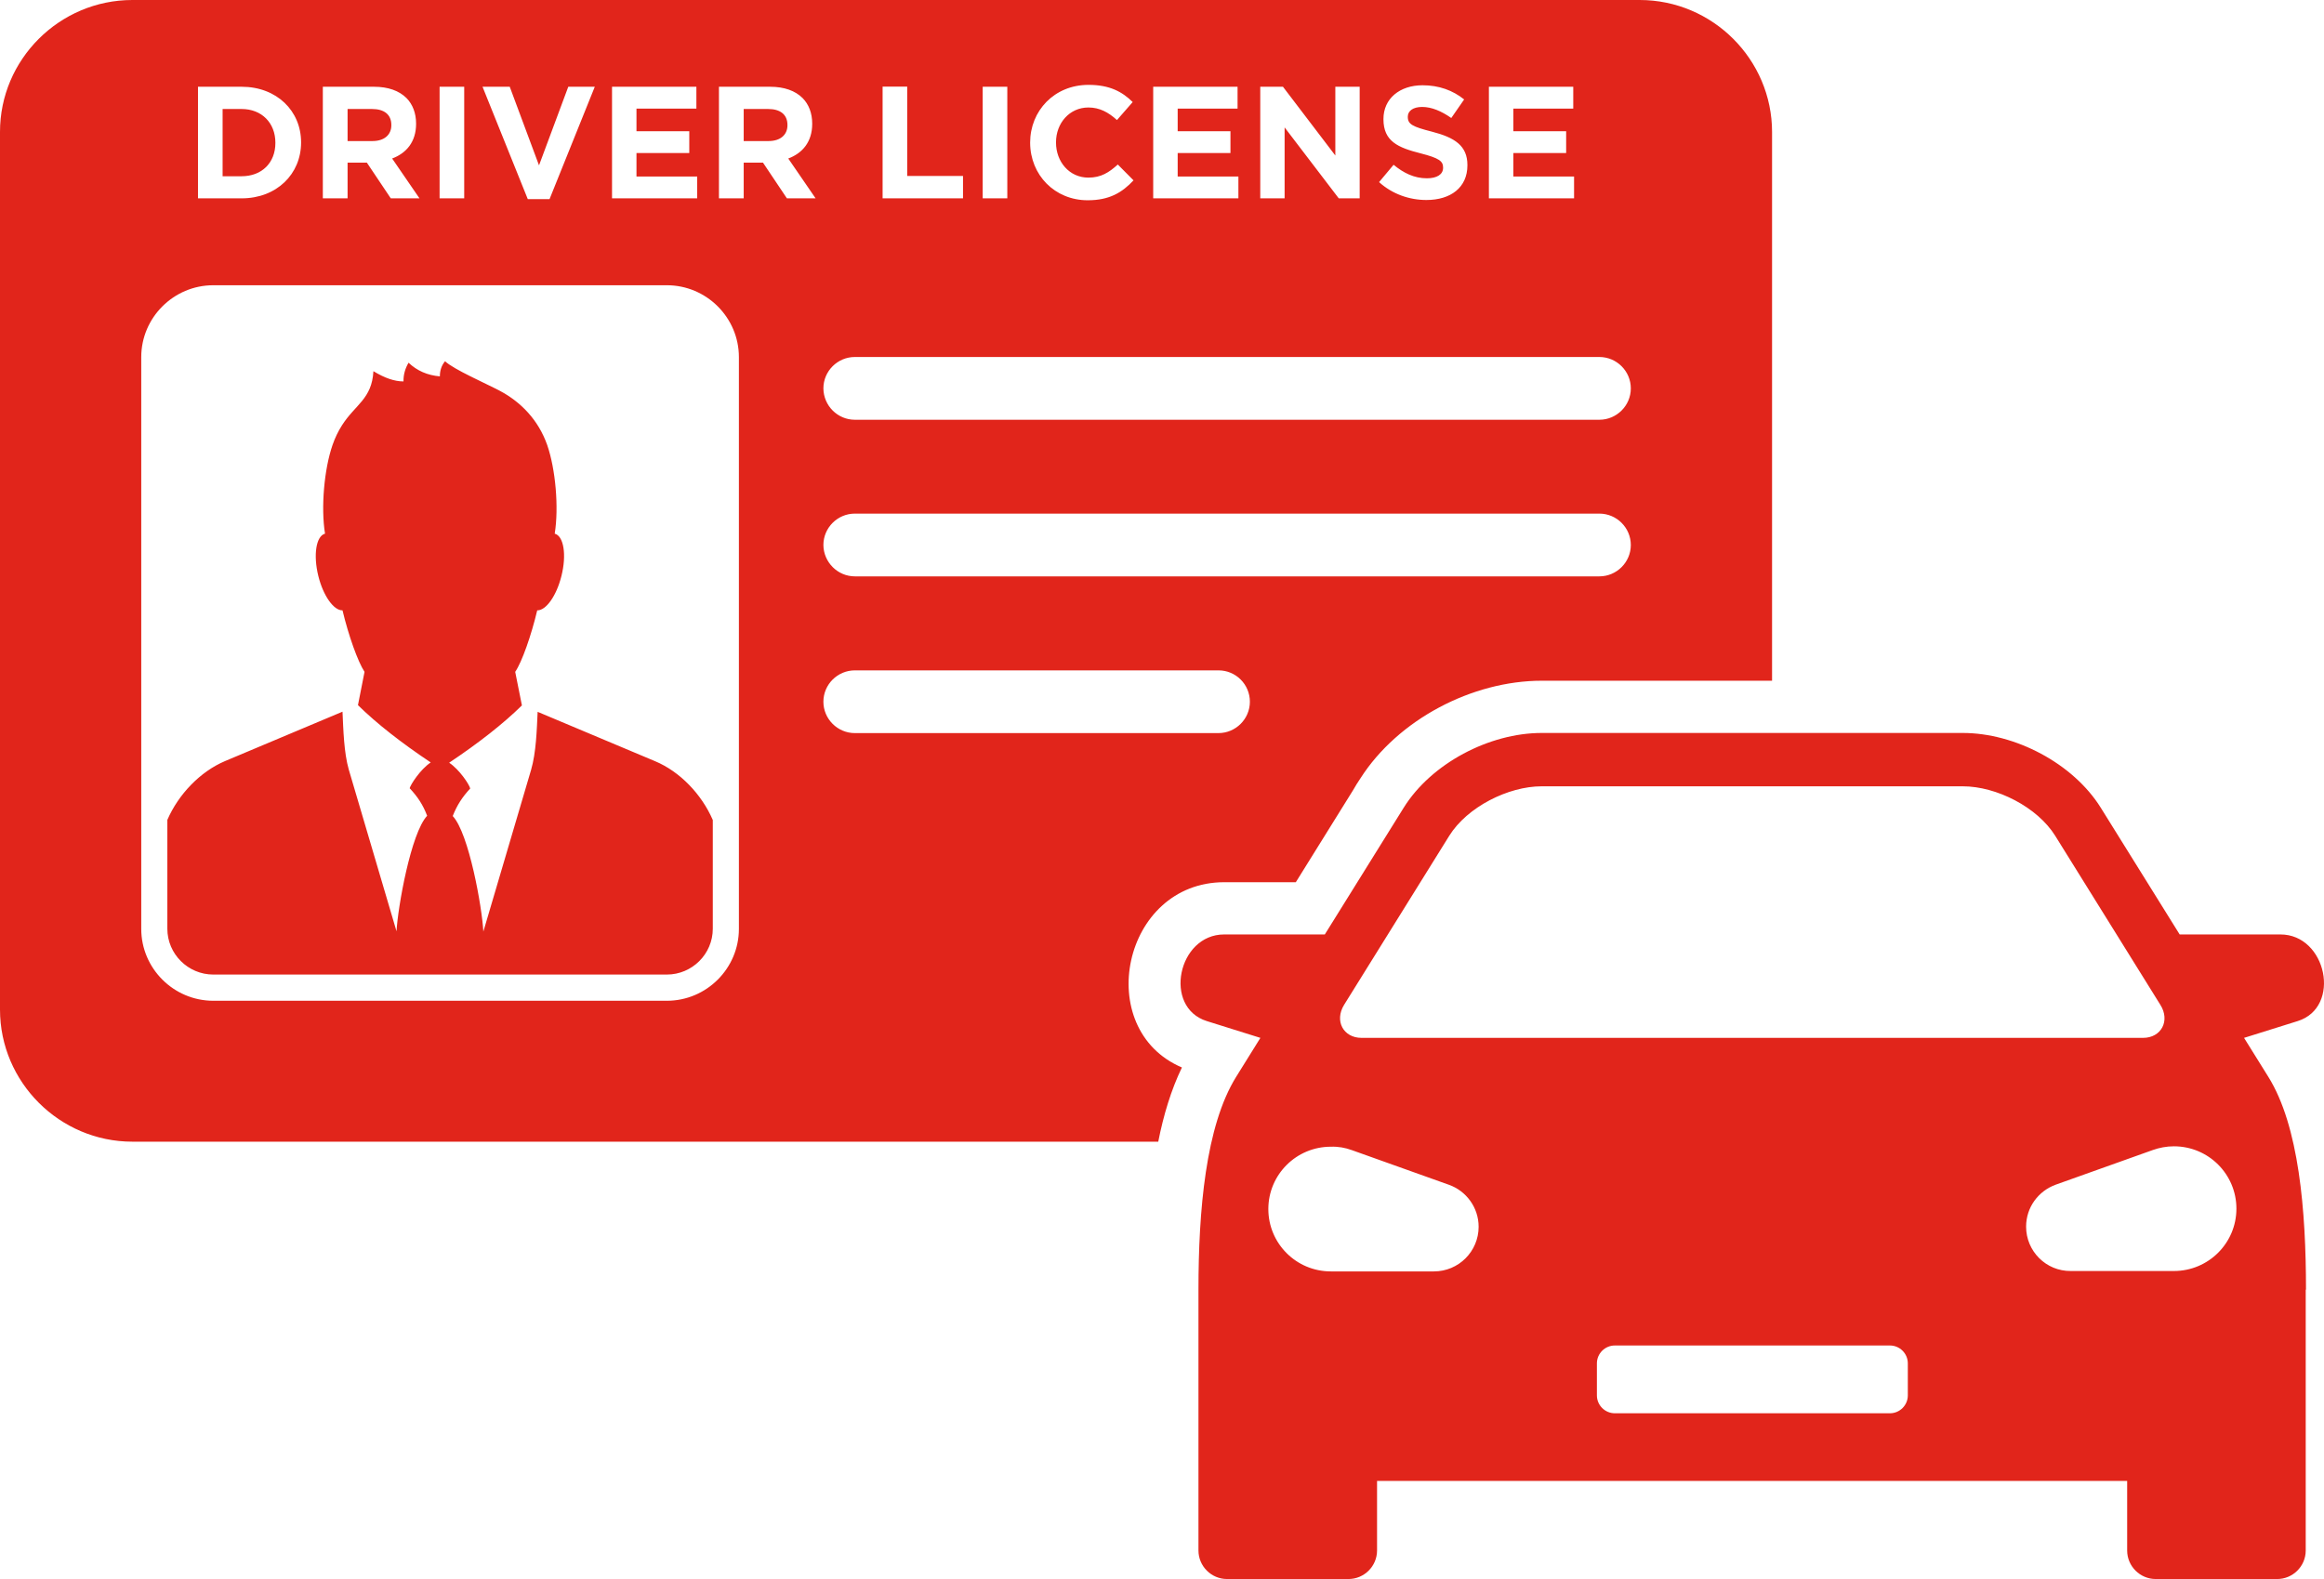 <svg width="103" height="70" viewBox="0 0 103 70" fill="none" xmlns="http://www.w3.org/2000/svg">
<path fill-rule="evenodd" clip-rule="evenodd" d="M89.797 54.379C89.797 53.52 90.343 52.795 91.112 52.517L95.415 50.981C95.706 50.878 96.021 50.817 96.348 50.817C97.882 50.817 99.118 52.057 99.118 53.581C99.118 55.111 97.876 56.345 96.348 56.345H91.779C90.682 56.357 89.797 55.468 89.797 54.379ZM5.866 0H72.672C75.902 0 78.538 2.637 78.538 5.854V30.177H68.333C65.248 30.177 61.964 31.895 60.297 34.501C60.182 34.67 60.073 34.846 59.97 35.027L57.431 39.109H54.261C49.735 39.109 48.401 45.629 52.383 47.322C51.904 48.314 51.565 49.438 51.334 50.612H5.866C2.642 50.612 1.04036e-05 47.975 1.04036e-05 44.758V5.854C-0.006 2.637 2.636 0 5.866 0ZM54.007 29.718H37.887C37.124 29.718 36.493 30.34 36.493 31.108C36.493 31.87 37.118 32.499 37.887 32.499H54.001C54.764 32.499 55.395 31.877 55.395 31.108C55.395 30.34 54.77 29.718 54.007 29.718ZM37.887 18.608H70.884C71.648 18.608 72.278 17.985 72.278 17.217C72.278 16.455 71.654 15.826 70.884 15.826H37.887C37.124 15.826 36.493 16.449 36.493 17.217C36.499 17.985 37.124 18.608 37.887 18.608ZM37.887 25.551H70.884C71.648 25.551 72.278 24.928 72.278 24.16C72.278 23.398 71.654 22.769 70.884 22.769H37.887C37.124 22.769 36.493 23.392 36.493 24.16C36.499 24.922 37.124 25.551 37.887 25.551ZM8.775 8.793H10.708C12.265 8.793 13.344 7.711 13.344 6.32V6.308C13.344 4.917 12.265 3.846 10.708 3.846H8.775V8.793ZM9.866 7.813V4.832H10.708C11.599 4.832 12.205 5.449 12.205 6.326V6.338C12.205 7.215 11.605 7.813 10.708 7.813H9.866ZM14.314 8.793H15.405V7.209H16.259L17.32 8.793H18.592L17.38 7.027C18.01 6.791 18.441 6.289 18.441 5.491V5.479C18.441 5.013 18.289 4.626 18.017 4.348C17.689 4.022 17.204 3.846 16.574 3.846H14.308V8.793H14.314ZM15.405 6.253V4.832H16.489C17.023 4.832 17.344 5.074 17.344 5.54V5.552C17.344 5.969 17.041 6.253 16.508 6.253H15.405ZM19.483 8.793H20.574V3.846H19.483V8.793ZM23.392 8.829H24.355L26.361 3.846H25.186L23.889 7.33L22.592 3.846H21.386L23.392 8.829ZM27.125 8.793H30.9V7.825H28.209V6.785H30.549V5.818H28.209V4.814H30.864V3.846H27.125V8.793ZM31.87 8.793H32.961V7.209H33.815L34.876 8.793H36.148L34.936 7.027C35.566 6.791 35.997 6.289 35.997 5.491V5.479C35.997 5.013 35.845 4.626 35.572 4.348C35.245 4.022 34.76 3.846 34.13 3.846H31.864V8.793H31.87ZM32.961 6.253V4.832H34.045C34.578 4.832 34.9 5.074 34.9 5.54V5.552C34.9 5.969 34.597 6.253 34.063 6.253H32.961ZM39.117 8.793H42.681V7.801H40.208V3.84H39.117V8.793ZM43.553 8.793H44.644V3.846H43.553V8.793ZM48.208 8.878C49.165 8.878 49.729 8.539 50.238 7.995L49.541 7.293C49.153 7.644 48.801 7.874 48.238 7.874C47.389 7.874 46.802 7.166 46.802 6.32V6.308C46.802 5.461 47.401 4.765 48.238 4.765C48.735 4.765 49.123 4.977 49.504 5.322L50.201 4.524C49.741 4.07 49.183 3.762 48.244 3.762C46.723 3.762 45.656 4.917 45.656 6.32V6.332C45.662 7.759 46.747 8.878 48.208 8.878ZM51.11 8.793H54.886V7.825H52.195V6.785H54.534V5.818H52.195V4.814H54.849V3.846H51.11V8.793ZM55.855 8.793H56.934V5.648L59.334 8.793H60.261V3.846H59.182V6.894L56.861 3.846H55.855V8.793ZM63.218 8.866C64.291 8.866 65.036 8.315 65.036 7.33V7.317C65.036 6.453 64.467 6.096 63.461 5.836C62.606 5.618 62.394 5.509 62.394 5.183V5.171C62.394 4.929 62.612 4.741 63.03 4.741C63.449 4.741 63.879 4.923 64.321 5.231L64.891 4.409C64.388 4.003 63.77 3.78 63.048 3.78C62.036 3.78 61.315 4.372 61.315 5.273V5.286C61.315 6.265 61.958 6.543 62.958 6.797C63.788 7.009 63.958 7.148 63.958 7.426V7.438C63.958 7.729 63.691 7.904 63.242 7.904C62.673 7.904 62.206 7.668 61.764 7.305L61.121 8.073C61.709 8.606 62.467 8.866 63.218 8.866ZM65.988 8.793H69.763V7.825H67.072V6.785H69.412V5.818H67.072V4.814H69.727V3.846H65.988V8.793ZM15.18 31.55L9.975 33.739C8.872 34.205 7.908 35.215 7.417 36.346V41.172C7.417 42.29 8.333 43.203 9.454 43.203H29.555C30.676 43.203 31.591 42.29 31.591 41.172V36.352C31.1 35.215 30.137 34.205 29.034 33.745L23.828 31.556C23.792 32.348 23.761 33.37 23.537 34.132L21.422 41.298C21.368 40.246 20.786 36.944 20.065 36.176C20.259 35.686 20.489 35.336 20.84 34.955C20.804 34.785 20.368 34.12 19.907 33.812C21.21 32.941 22.301 32.088 23.131 31.272L22.834 29.784C23.137 29.337 23.543 28.175 23.81 27.057C24.198 27.069 24.664 26.416 24.883 25.533C25.119 24.595 24.985 23.761 24.585 23.658C24.773 22.497 24.622 20.791 24.252 19.727C23.864 18.626 23.095 17.822 22.143 17.32C21.525 16.994 20.095 16.371 19.725 16.014C19.562 16.207 19.495 16.437 19.495 16.685C18.944 16.637 18.483 16.437 18.107 16.08C17.962 16.328 17.877 16.6 17.883 16.909C17.483 16.909 17.047 16.758 16.55 16.455C16.483 17.689 15.744 17.931 15.156 18.856C14.986 19.122 14.847 19.413 14.738 19.727C14.368 20.791 14.217 22.497 14.405 23.658C14.011 23.761 13.877 24.595 14.108 25.533C14.326 26.416 14.793 27.069 15.18 27.057C15.447 28.175 15.859 29.331 16.156 29.784L15.865 31.26C16.695 32.076 17.786 32.929 19.089 33.8C18.628 34.108 18.198 34.779 18.156 34.943C18.513 35.324 18.744 35.674 18.931 36.164C18.21 36.932 17.629 40.234 17.574 41.286L15.459 34.12C15.241 33.364 15.217 32.342 15.18 31.55ZM9.454 12.645H29.555C31.312 12.645 32.748 14.079 32.748 15.832V41.178C32.748 42.931 31.312 44.365 29.555 44.365H9.454C7.696 44.365 6.26 42.931 6.26 41.178V15.832C6.26 14.079 7.696 12.645 9.454 12.645ZM102.202 57.173C102.202 53.684 101.893 49.916 100.53 47.733L99.457 46.01L101.833 45.266C103.79 44.655 103.117 41.419 101.063 41.425H96.603L93.106 35.807C91.882 33.842 89.307 32.493 86.992 32.493H68.327C66.006 32.493 63.436 33.842 62.212 35.807L58.716 41.425H54.255C52.201 41.425 51.535 44.655 53.486 45.266L55.861 46.01L54.789 47.733C53.431 49.916 53.116 53.684 53.116 57.173V68.736C53.116 69.431 53.686 70 54.383 70H59.764C60.461 70 61.031 69.431 61.031 68.736V65.652H94.276V68.736C94.276 69.431 94.846 70 95.542 70H100.924C101.621 70 102.19 69.431 102.19 68.736V57.173H102.202ZM71.569 59.647H83.762C84.198 59.647 84.555 60.003 84.555 60.439V61.86C84.555 62.295 84.198 62.652 83.762 62.652H71.569C71.133 62.652 70.775 62.295 70.775 61.86V60.439C70.775 60.003 71.133 59.647 71.569 59.647ZM94.979 46.01H60.346C59.534 46.01 59.134 45.254 59.57 44.546L64.23 37.053C65.024 35.777 66.842 34.858 68.327 34.858H86.992C88.482 34.858 90.294 35.777 91.088 37.053L95.748 44.546C96.191 45.248 95.791 46.01 94.979 46.01ZM59.916 50.987L64.218 52.523C64.982 52.795 65.533 53.527 65.533 54.385C65.533 55.474 64.648 56.363 63.551 56.363H58.982C57.449 56.363 56.213 55.123 56.213 53.599C56.213 52.069 57.455 50.835 58.982 50.835C59.309 50.823 59.618 50.878 59.916 50.987Z" fill="#E1251B"/>
</svg>
